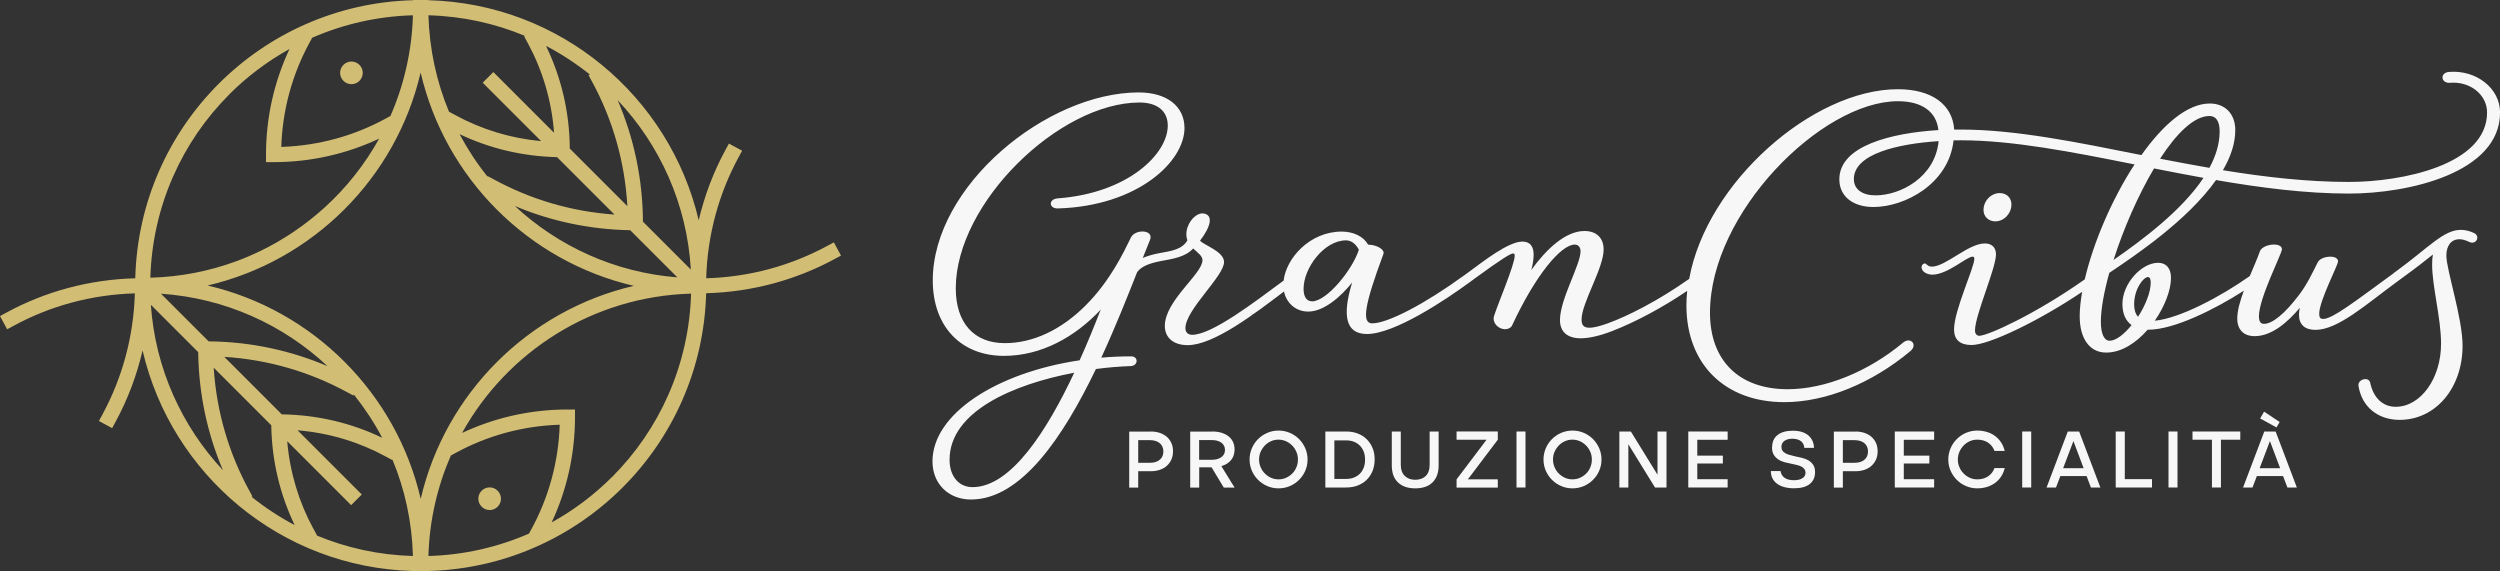 <?xml version="1.0" encoding="UTF-8"?><svg id="Livello_1" xmlns="http://www.w3.org/2000/svg" viewBox="0 0 350 80"><rect x="0" y="0" width="350" height="80" fill="#333333" stroke="none"/><defs><style>.cls-1{fill:#f8f7f7;}.cls-2{fill:#d1bd74;}</style></defs><path class="cls-2" d="m48.08,9.08c-.62.62-.62,1.62,0,2.24.62.62,1.62.62,2.24,0,.62-.62.62-1.62,0-2.24-.62-.62-1.62-.62-2.24,0Z"/><path class="cls-2" d="m69.67,70.94c.62-.62.62-1.62,0-2.24-.62-.62-1.62-.62-2.24,0-.62.62-.62,1.62,0,2.24.62.62,1.62.62,2.24,0Z"/><path class="cls-2" d="m117.74,35.78l-1-1.85-.93.5c-5.06,2.74-10.81,4.35-16.93,4.53v-.03h-.01c.18-6.11,1.79-11.86,4.53-16.91l.5-.92-1.85-1-.5.92h0c-1.66,3.05-2.91,6.35-3.73,9.82C93.75,13.5,78.43.52,59.98.03V0S58.9,0,58.9,0h-1.06s0,0,0,0v.03C36.61.58,19.51,17.66,18.94,38.88h0v.06s0,0,0,0v.02c-6.5.17-12.63,1.87-18,4.78L0,44.25l1,1.85.93-.5c5.06-2.75,10.82-4.35,16.95-4.53-.18,6.12-1.79,11.88-4.53,16.94l-.5.93,1.85,1,.5-.93h0c1.68-3.09,2.94-6.43,3.76-9.95,4.03,17.37,19.38,30.39,37.86,30.88h0s1.07.03,1.07.03h.01s0,0,0,0l1.02.02v-.05c21.24-.54,38.36-17.62,38.94-38.86h.03s0-.03,0-.03c6.48-.18,12.58-1.88,17.94-4.78l.93-.5Zm-53.9,27.6c4.34-2.36,9.27-3.75,14.52-3.92-.17,5.25-1.56,10.18-3.91,14.52l-.39.72c-4.33,1.89-9.08,3-14.08,3.14.14-4.99,1.25-9.74,3.14-14.07l.72-.39h0Zm-29,5.2h0c-2.79-5.14-4.53-10.94-4.92-17.1l8.06,8.06c.07,5,1.24,9.73,3.27,13.97-2.14-1.13-4.15-2.45-6.02-3.95l.11-.06-.5-.93Zm-3.46-18.62c6.19.38,12.01,2.12,17.17,4.92l.93.5.07-.13c1.5,1.88,2.83,3.9,3.96,6.04-4.26-2.05-9.03-3.21-14.06-3.28l-8.06-8.06Zm-2.17-2.17l-6.67-6.67c8.99.61,17.12,4.35,23.31,10.14-5.12-2.18-10.74-3.42-16.64-3.47Zm14.66,26.23h0c-2.01-3.7-3.28-7.84-3.66-12.25l8.95,8.95,1.49-1.49-8.99-8.99c4.43.37,8.6,1.64,12.32,3.66l.93.5.03-.06c1.74,4.17,2.74,8.73,2.87,13.5-4.77-.13-9.32-1.14-13.49-2.88l.05-.03-.5-.93Zm15.03-4.18c-3.43-14.79-15.06-26.43-29.84-29.87,14.77-3.44,26.39-15.06,29.83-29.82,3.43,14.79,15.06,26.43,29.84,29.87-14.77,3.44-26.39,15.06-29.83,29.82Zm-5-53.19h0c-4.34,2.36-9.27,3.74-14.52,3.92.17-5.25,1.56-10.18,3.91-14.52l.41-.76c4.34-1.9,9.1-3.01,14.11-3.15-.14,5-1.25,9.76-3.15,14.1l-.76.41Zm29-5.2h0c2.84,5.23,4.58,11.13,4.93,17.41l-8.06-8.06c-.03-5.15-1.22-10.03-3.33-14.38,2.18,1.14,4.23,2.49,6.14,4.01l-.18.1.5.92Zm3.14,18.59c-6.07-.42-11.77-2.14-16.84-4.89l-.93-.5-.03.06c-1.48-1.84-2.78-3.83-3.9-5.93,4.15,1.98,8.78,3.11,13.65,3.22l8.04,8.04Zm2.19,2.19l6.6,6.6c-8.76-.69-16.68-4.35-22.75-9.99,4.98,2.1,10.44,3.29,16.16,3.39Zm-14.35-26.22h0c2.06,3.79,3.35,8.05,3.69,12.58l-8.5-8.5-1.49,1.49,8.18,8.18c-4.31-.4-8.37-1.66-11.99-3.63l-.91-.49c-1.74-4.18-2.74-8.73-2.88-13.5,4.78.13,9.34,1.14,13.52,2.89l-.12.06.5.92Zm22.83,31.72l-6.7-6.7c-.03-6.04-1.29-11.79-3.54-17.01,5.91,6.27,9.71,14.55,10.25,23.72ZM32.11,13.2c2.49-2.49,5.32-4.62,8.42-6.34-2.11,4.49-3.29,9.51-3.29,14.79v1.05s1.05,0,1.05,0c5.28,0,10.3-1.18,14.79-3.29-2,3.6-4.57,6.85-7.59,9.6-2.68,2.44-5.71,4.51-9,6.11-1.1.53-2.23,1.02-3.38,1.44-3.77,1.4-7.83,2.2-12.06,2.32.29-10.02,4.45-19.07,11.07-25.68Zm-10.99,29.47l6.63,6.63c.07,5.86,1.29,11.44,3.46,16.53-5.75-6.16-9.47-14.23-10.09-23.16Zm64.56,24.11c-2.5,2.5-5.34,4.64-8.45,6.36,2.1-4.48,3.27-9.49,3.27-14.76v-1.05h-1.05c-5.27,0-10.28,1.18-14.76,3.28,6.29-11.34,18.24-19.11,32.04-19.5h0s.02,0,.02,0c-.29,10.02-4.45,19.06-11.07,25.68Z"/><path class="cls-1" d="m279.34,30.99c1.23,0,2.26-1.09,2.26-2.38,0-.92-.68-1.58-1.62-1.58-1.24,0-2.29,1.09-2.29,2.38,0,.92.72,1.58,1.65,1.58Z"/><path class="cls-1" d="m310.31,25.22c6.22,1.07,12.48,1.88,18.56,1.88,8.35,0,21.14-2.91,21.14-11.35,0-3.37-3.31-6-7.16-5.68h0c-1.3.11-1.14,1.62.15,1.52,2.83-.23,5.19,1.67,5.19,4.16,0,7.34-11.93,9.72-19.32,9.72-5.91,0-11.84-.69-17.66-1.64,1.07-1.84,1.73-3.73,1.73-5.62,0-2.26-1.42-3.72-3.57-3.72-3.17,0-6.58,3-9.57,7.22-9.04-1.8-17.62-3.57-25.24-3.57-.32,0-.64,0-.97,0-.24-3.54-3.18-5.65-7.89-5.65-11.9,0-26.79,13.06-29.21,26.55-4.41,3.11-8.72,5.27-11.44,6.24-.92.33-1.83.6-2.54.6-.77,0-1.09-.34-1.09-1.14,0-2.33,3.09-7.19,3.09-9.81,0-1.62-1-2.59-2.68-2.59-2.63,0-5.32,2.5-7.45,5.46.21-.76.33-1.48.33-2.16,0-1.18-.53-1.82-1.57-1.82-1.99,0-5.56,2.84-7.41,4.19l-.37.27s0,0-.01.01l-.35.25c-5.5,4-10.72,6.73-12.9,6.73-1.48,0-1.09-2.55,1.58-9.71.24-.64-.97-1.3-2.14-1.31-.63-1.13-2.04-1.83-3.7-1.83-4.44,0-7.76,3.69-8.13,6.86-4.07,3.01-10.04,7.59-12.8,7.59-.65,0-.95-.4-.95-.93,0-2.57,5.41-7.27,5.41-9.26,0-1.48-2.85-2.36-3.36-2.99,1.52-1.97,1.87-3.57.53-3.8-1.01-.17-2.21,1.07-2.42,2.5-.07.49-.01.89.12,1.25-.74,1.31-2.25,1.49-3.97,1.81-.87.16-1.62.39-2.28.66.36-.9.7-1.76,1.01-2.52.6-1.46-2.08-1.56-2.67-.34-.98,2.02-2.9,6.08-6.35,9.52-3.42,3.42-7.37,5.27-11.31,5.27-4.31,0-6.86-2.84-6.86-7.67,0-11.99,14.53-26.02,25.73-26.02,2.49,0,3.95,1.2,3.95,3.23,0,3.99-5.6,9.47-15.4,10.19h0c-1.34.1-1.28,1.45.04,1.41,11.15-.34,17.7-6.55,17.7-11.26,0-3.05-2.49-4.98-6.39-4.98-12.89,0-28.85,13.08-28.85,26.32,0,6.41,3.91,10.56,9.97,10.56,5.22,0,9.95-2.64,13.54-6.47-.83,2.14-1.82,4.59-2.95,7.09-11.69,1.74-20.6,7.53-20.6,14.15,0,3.14,2.23,5.34,5.39,5.34,7.05,0,12.93-8.8,17.49-18.27,1.72-.23,3.38-.36,4.88-.41,1.03-.03,1.13-1.36.05-1.36-1.42,0-2.81.06-4.18.18,1.94-4.19,3.61-8.4,5.02-11.97.56-.76,1.6-1.23,3.36-1.56,1.6-.3,3.4-.54,4.49-1.76.62.6,1.3,1.04,1.3,1.64,0,1.94-5.27,5.65-5.27,9.21,0,1.66,1.23,2.69,3.19,2.69,3.66,0,9.41-4.42,13.49-7.51.36,1.66,1.67,2.81,3.4,2.81,2.23,0,4.62-2.16,6.14-4.06-1.41,4.63-.91,7.18,2.04,7.2,3.87.03,11.08-4.8,14.45-7.27l.37-.27s0,0,.01-.01l.35-.26c3.66-2.66,4.94-3.47,5.34-3.47.13,0,.2.1.2.32,0,1.26-2.36,6.73-2.89,8.44-.29.91.56,1.85,1.56,1.85.42,0,.81-.21.96-.52,3.26-7.01,6.83-11.33,8.79-11.33.52,0,.8.43.8.93,0,1.91-2.88,6.7-2.88,9.63,0,1.66,1.03,2.56,2.91,2.56,1.16,0,2.68-.35,4.34-.99,3.32-1.28,7.12-3.32,10.56-5.65-.07.68-.11,1.36-.11,2.03,0,8.25,5.41,13.55,13.71,13.55,5.79,0,12.21-2.61,17.64-7.14,1.09-.91.01-2.06-1.02-1.19-4.92,4.1-10.94,6.52-16.16,6.52-6.8,0-10.87-4.01-10.87-10.71,0-13.97,15.63-29.61,26.31-29.61,3.37,0,5.39,1.47,5.67,4.04-6.55.41-13.87,2.18-13.87,6.89,0,2.48,2.01,3.88,4.78,3.88,4.39,0,10.56-3.25,11.21-9.33.35,0,.69-.01,1.02-.01,7.28,0,15.61,1.64,24.32,3.38-3.18,4.87-5.79,11-6.97,16.09-6.87,4.85-13.58,7.9-14.77,7.9-.29,0-.6-.22-.6-.75,0-2.13,2.94-8.71,2.94-10.65,0-.96-.58-1.53-1.56-1.53-2.32,0-5.49,3.25-7.43,3.25-.19,0-.37-.05-.53-.16-.35-.24-.35-.38-.63-.23-.29.16-.35.54-.15.88.23.37.82.63,1.38.63,2.13,0,4.82-2.52,5.64-2.52.16,0,.25.07.25.3,0,1.24-2.84,7.21-2.84,9.89,0,1.44.83,2.18,2.45,2.18h0c2.49,0,9.6-3.47,15.48-7.44-.21,1.23-.34,2.39-.34,3.41,0,3.14,1.39,5.09,3.71,5.09,2.14,0,4.2-1.36,5.8-3.2.03,0,.06,0,.09,0,3.61,0,9.31-2.85,13.38-5.46-.52,1.41-.92,2.78-.92,3.89,0,1.56.89,2.47,2.43,2.47,2.4,0,4.59-1.92,6.32-3.96-.07.34-.11.66-.11.96,0,1.38.81,2.12,2.31,2.12,3.15,0,7.11-3.59,11.39-6.72l.37-.27s.01-.02.02-.02l.36-.26c2.11-1.53,3.38-2.54,4.3-3.28-.08.39-.11.85-.11,1.41,0,3.07,1.25,7.51,1.25,11.08,0,4.87-2.86,8.83-6.35,8.83-1.81,0-3.13-1.25-3.58-3.4-.22-.87-1.78-.45-1.63.48.47,2.92,2.7,4.75,5.76,4.75,5.04,0,8.81-4.45,8.81-10.38,0-3.88-2.27-10.63-2.27-12.62,0-1.42.71-2.29,1.83-2.29.4,0,.85.13,1.41.39.93.44,1.58-.81.63-1.26h0c-.62-.29-1.25-.44-1.83-.44-2.44,0-4.46,2.44-9.03,5.77l-.37.27s-.01.02-.02.03l-.35.26c-5.04,3.67-8.21,6.14-9.5,6.14-.41,0-.57-.17-.57-.73,0-1.81,2.64-6.79,2.64-7.33,0-.97-2.38-.81-2.85.14-.82,1.64-1.53,3.14-2.59,4.53-1.98,2.62-3.73,4.08-4.94,4.08-.46,0-.7-.34-.7-1.06,0-2.56,3.22-8.76,3.22-9.38,0-1.07-2.72-.76-3.09.3-.36,1.02-.89,2.22-1.41,3.45-4.11,2.9-9.81,5.92-13.3,6.25,1.4-2.01,2.27-4.3,2.27-6,0-1.32-.65-2.11-1.8-2.11-2.32,0-5,2.89-5,5.77,0,1.37.46,2.36,1.28,2.95-1.03,1.28-2.18,2.19-3.08,2.19-.74,0-1.22-.94-1.22-2.67s.44-4.16,1.18-6.83c3.47-2.33,10.97-7.33,14.97-13.03Zm-174.16,42.98c-1.92,0-3.21-1.53-3.21-3.83,0-6.77,8.94-10.58,17.45-12.19-3.77,8.02-8.82,16.02-14.24,16.02Zm47.53-26.02h0c-.83,0-1.18-.74-1.18-1.75,0-2.92,2.88-6.78,5.94-6.78.69,0,1.35.44,1.8,1.31-.86,2.75-4.47,7.23-6.56,7.23Zm78.9-14.83h0c-1.83,0-3.04-.82-3.04-2.28,0-3.51,6.11-4.94,11.87-5.31-.51,5.11-5.41,7.59-8.83,7.59Zm46.75-11.11c.92,0,1.42.74,1.42,2.16,0,1.73-.54,3.44-1.43,5.1-2.32-.4-4.63-.84-6.91-1.28,2.29-3.53,4.75-5.98,6.91-5.98Zm-7.76,7.34c2.29.45,4.6.9,6.92,1.32-3.04,4.57-8.52,8.66-12.59,11.49,1.36-4.29,3.41-9.01,5.67-12.82Zm-2.79,19.02c0-2.15,1.3-3.81,1.93-3.81.29,0,.39.32.39.78,0,1.35-.75,3.19-1.77,4.78-.36-.39-.55-.97-.55-1.74h0Z"/><path class="cls-1" d="m161.11,60.41c.47,0,.89.07,1.28.2.38.13.71.32.98.56.27.24.48.53.63.87.15.34.22.72.22,1.14s-.07.8-.22,1.14c-.15.34-.36.63-.63.88-.27.25-.6.44-.98.57-.38.13-.81.2-1.28.2h-1.76v2.29h-1.26v-7.84h3.02Zm-.12,4.38c.59,0,1.05-.14,1.38-.43.34-.28.5-.67.5-1.16s-.17-.87-.5-1.15c-.33-.28-.8-.43-1.38-.43h-1.64v3.17h1.64Z"/><path class="cls-1" d="m169.73,60.41c.48,0,.91.06,1.29.18.38.12.71.28.98.5.27.21.48.48.62.78.14.31.22.66.22,1.05,0,.59-.16,1.09-.49,1.49s-.78.68-1.36.85l1.85,3h-1.51l-1.71-2.83h-1.73v2.83h-1.26v-7.84h3.11Zm-.09,3.96c.58,0,1.03-.13,1.36-.37.33-.25.5-.59.5-1.01s-.17-.76-.5-1.01c-.33-.25-.79-.37-1.36-.37h-1.76v2.76h1.76Z"/><path class="cls-1" d="m174.94,64.33c0-.55.11-1.08.32-1.57.21-.49.5-.92.87-1.29s.8-.66,1.29-.87c.49-.21,1.02-.32,1.58-.32s1.09.11,1.58.32c.49.21.92.5,1.29.87.37.37.65.8.87,1.29.21.49.32,1.01.32,1.57s-.11,1.09-.32,1.57c-.21.49-.5.91-.87,1.28-.37.37-.8.66-1.29.87-.49.21-1.02.32-1.58.32s-1.09-.11-1.58-.32c-.49-.21-.92-.5-1.29-.87-.37-.37-.65-.79-.87-1.28-.21-.49-.32-1.01-.32-1.57Zm1.33,0c0,.38.07.74.22,1.08.14.34.34.63.59.88.25.25.53.45.86.6.33.15.68.22,1.05.22s.73-.07,1.06-.22c.33-.15.62-.35.87-.6.25-.25.44-.54.58-.88.14-.34.21-.69.21-1.08s-.07-.74-.22-1.08-.34-.63-.59-.88-.53-.45-.86-.6c-.33-.14-.68-.22-1.05-.22s-.73.07-1.05.22c-.33.14-.61.34-.86.6s-.44.55-.59.88c-.15.34-.22.69-.22,1.08Z"/><path class="cls-1" d="m185.55,68.25v-7.84h2.89c.6,0,1.15.09,1.64.28.49.19.91.45,1.26.8.35.35.62.76.82,1.24.2.48.29,1.01.29,1.6s-.1,1.12-.29,1.6c-.2.48-.47.9-.82,1.24-.35.34-.77.61-1.26.8-.49.19-1.04.28-1.64.28h-2.89Zm1.26-1.2h1.63c.41,0,.77-.06,1.1-.19.33-.13.61-.31.84-.54.23-.23.41-.52.54-.85s.19-.71.19-1.12-.06-.79-.19-1.12-.31-.62-.54-.85-.52-.42-.84-.54c-.33-.13-.69-.19-1.1-.19h-1.63v5.43Z"/><path class="cls-1" d="m198.14,68.37c-1.05,0-1.85-.28-2.43-.84s-.86-1.35-.86-2.38v-4.74h1.26v4.69c0,.66.19,1.16.56,1.53.37.36.86.54,1.47.54s1.1-.18,1.47-.54c.36-.36.54-.87.54-1.53v-4.69h1.26v4.74c0,1.02-.28,1.81-.85,2.38-.57.56-1.38.84-2.42.84Z"/><path class="cls-1" d="m205.5,67.11h4.19v1.15h-5.77v-1.15l4.2-5.55h-4.2v-1.15h5.77v1.15l-4.19,5.55Z"/><path class="cls-1" d="m212.31,60.41h1.26v7.84h-1.26v-7.84Z"/><path class="cls-1" d="m216.09,64.33c0-.55.11-1.08.32-1.57.21-.49.5-.92.87-1.29s.8-.66,1.29-.87c.49-.21,1.02-.32,1.58-.32s1.09.11,1.58.32c.49.21.92.5,1.29.87.37.37.65.8.87,1.29.21.49.32,1.01.32,1.57s-.11,1.09-.32,1.57c-.21.49-.5.91-.87,1.28-.37.37-.8.66-1.29.87-.49.21-1.02.32-1.58.32s-1.09-.11-1.58-.32c-.49-.21-.92-.5-1.29-.87-.37-.37-.65-.79-.87-1.28-.21-.49-.32-1.01-.32-1.57Zm1.33,0c0,.38.07.74.22,1.08.14.34.34.63.59.88.25.25.53.45.86.6.33.15.68.22,1.05.22s.73-.07,1.06-.22c.33-.15.62-.35.87-.6.25-.25.44-.54.58-.88.14-.34.21-.69.21-1.08s-.07-.74-.22-1.08-.34-.63-.59-.88-.53-.45-.86-.6c-.33-.14-.68-.22-1.05-.22s-.73.07-1.05.22c-.33.14-.61.34-.86.6s-.44.55-.59.88c-.15.34-.22.69-.22,1.08Z"/><path class="cls-1" d="m226.71,60.41h1.61l3.73,6.05v-6.05h1.26v7.84h-1.61l-3.73-6.05v6.05h-1.26v-7.84Z"/><path class="cls-1" d="m236.36,60.41h5.51v1.16h-4.25v2.22h3.58v1.1h-3.58v2.2h4.25v1.16h-5.51v-7.84Z"/><path class="cls-1" d="m248.1,62.6c0-.73.25-1.3.76-1.7.51-.4,1.22-.6,2.14-.6s1.65.22,2.16.65.78,1.02.8,1.75h-1.36c0-.16-.05-.32-.11-.48-.07-.16-.17-.29-.3-.41-.13-.12-.3-.21-.51-.28s-.45-.11-.74-.11c-.47,0-.84.1-1.12.3-.28.2-.42.48-.42.84,0,.22.05.4.15.54.1.14.24.27.42.36.17.1.38.18.6.24s.46.12.71.18c.33.07.66.14.99.22.34.08.64.2.91.35.27.16.49.37.67.63.17.26.26.6.26,1.02,0,.71-.25,1.26-.74,1.66-.5.4-1.23.6-2.21.6s-1.82-.22-2.39-.65c-.57-.43-.85-1.02-.85-1.76h1.36c.06.41.25.73.57.95.32.22.75.33,1.3.33.51,0,.91-.09,1.19-.28.29-.18.43-.43.43-.74,0-.22-.05-.4-.16-.54s-.25-.26-.42-.35c-.18-.09-.38-.16-.61-.22-.23-.06-.47-.11-.72-.16-.33-.06-.65-.14-.98-.22-.33-.09-.63-.21-.89-.38-.27-.17-.49-.39-.66-.67-.17-.28-.25-.64-.25-1.09Z"/><path class="cls-1" d="m259.76,60.41c.47,0,.89.07,1.28.2.38.13.71.32.98.56.27.24.48.53.63.87.15.34.22.72.22,1.14s-.07.8-.22,1.14c-.15.34-.36.63-.63.88-.27.25-.6.44-.98.57-.38.13-.81.2-1.28.2h-1.76v2.29h-1.26v-7.84h3.02Zm-.12,4.38c.59,0,1.05-.14,1.38-.43.34-.28.5-.67.5-1.16s-.17-.87-.5-1.15c-.33-.28-.8-.43-1.38-.43h-1.64v3.17h1.64Z"/><path class="cls-1" d="m265.27,60.41h5.51v1.16h-4.25v2.22h3.58v1.1h-3.58v2.2h4.25v1.16h-5.51v-7.84Z"/><path class="cls-1" d="m272.76,64.33c0-.55.11-1.08.32-1.57.21-.49.5-.92.87-1.29s.8-.66,1.29-.87c.49-.21,1.02-.32,1.58-.32.49,0,.95.07,1.37.2s.8.32,1.13.57.61.54.84.9c.23.35.4.75.5,1.18h-1.43c-.18-.49-.48-.88-.9-1.16-.42-.28-.92-.42-1.51-.42-.37,0-.73.07-1.05.22-.33.14-.61.34-.86.6s-.44.55-.59.88c-.15.34-.22.69-.22,1.08s.07.74.22,1.08c.14.34.34.63.59.88.25.25.53.45.86.6.33.15.68.22,1.05.22.59,0,1.09-.14,1.51-.42.42-.28.72-.67.9-1.16h1.43c-.1.44-.27.83-.5,1.18-.23.35-.51.65-.84.89s-.71.44-1.13.57-.88.2-1.37.2c-.56,0-1.09-.11-1.58-.32-.49-.21-.92-.5-1.29-.87-.37-.37-.65-.79-.87-1.28-.21-.49-.32-1.01-.32-1.57Z"/><path class="cls-1" d="m283.11,60.41h1.26v7.84h-1.26v-7.84Z"/><path class="cls-1" d="m289.49,60.41h1.59l2.97,7.84h-1.32l-.61-1.6h-3.67l-.61,1.6h-1.32l2.97-7.84Zm2.22,5.14l-1.43-3.8-1.44,3.8h2.87Z"/><path class="cls-1" d="m296.21,60.41h1.26v6.67h3.81v1.17h-5.08v-7.84Z"/><path class="cls-1" d="m303.59,60.41h1.26v7.84h-1.26v-7.84Z"/><path class="cls-1" d="m309.67,61.56h-2.72v-1.15h6.69v1.15h-2.71v6.69h-1.26v-6.69Z"/><path class="cls-1" d="m317,60.41h1.59l2.97,7.84h-1.32l-.61-1.6h-3.67l-.61,1.6h-1.32l2.97-7.84Zm2.22,5.14l-1.43-3.8-1.44,3.8h2.87Zm-2.8-6.96l.55-.96,2.18,1.45-.44.76-2.28-1.25Z"/></svg>